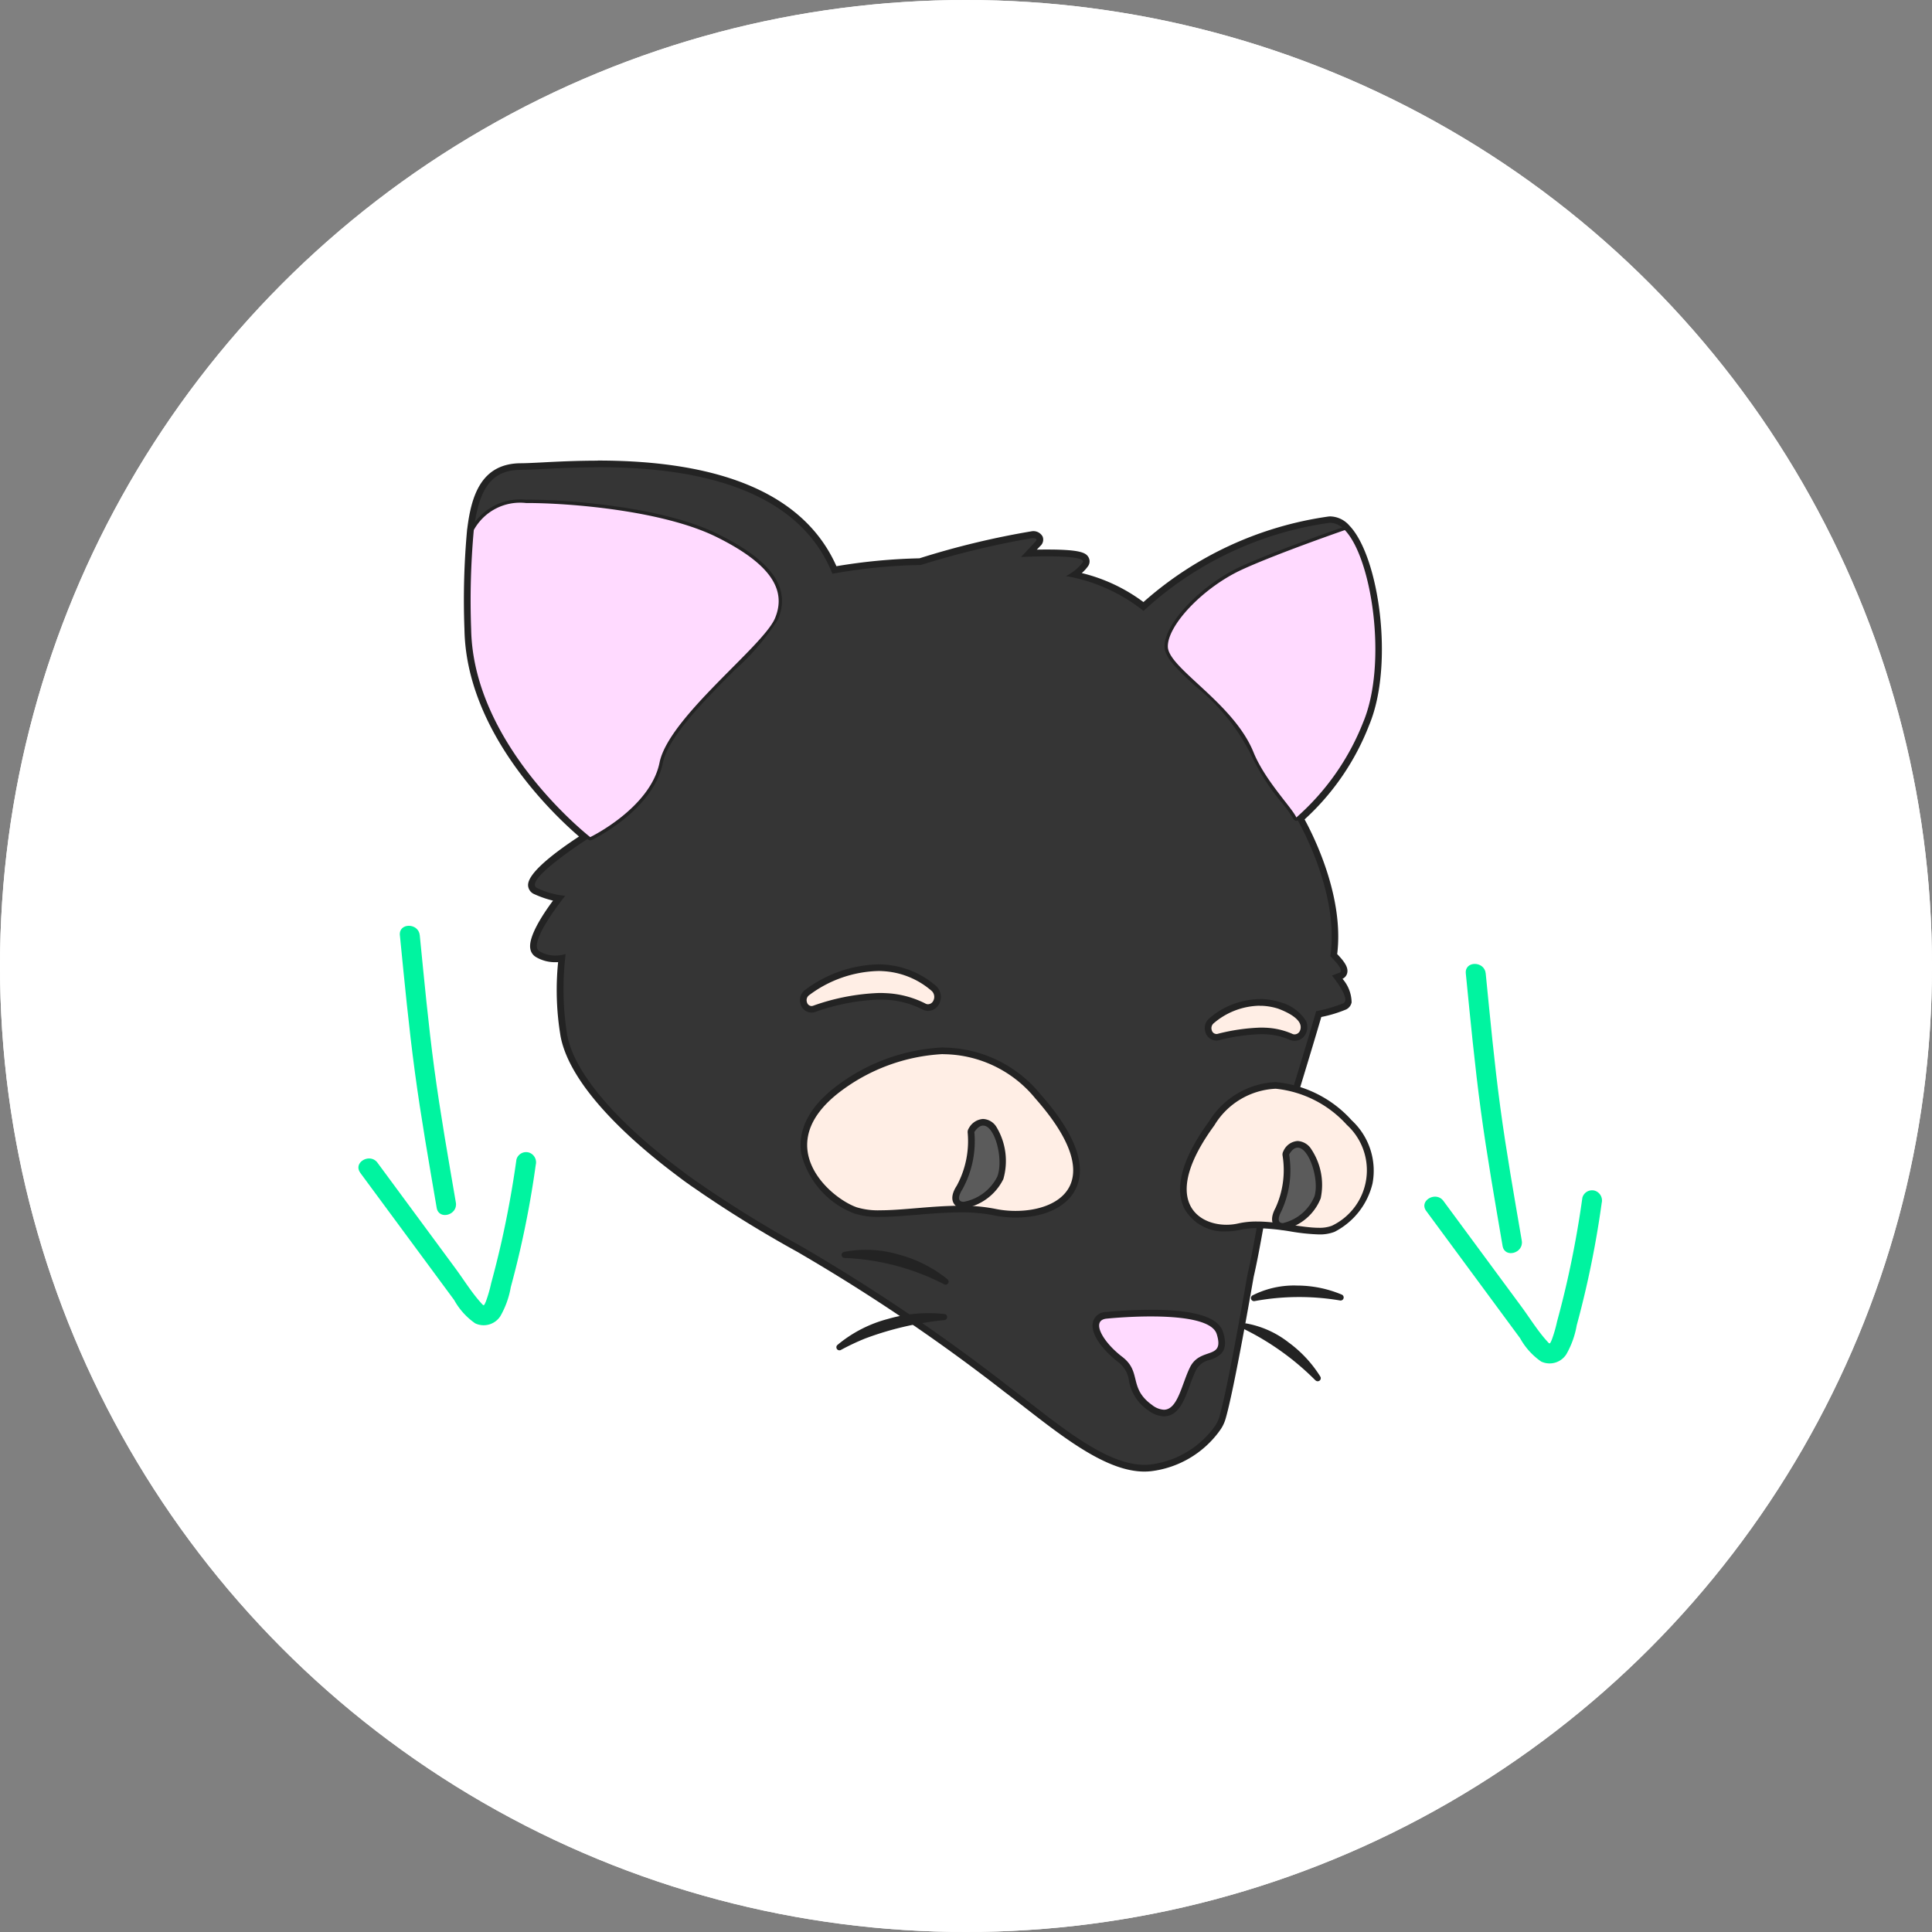 <svg xmlns="http://www.w3.org/2000/svg" xmlns:xlink="http://www.w3.org/1999/xlink" width="110" height="110" viewBox="0 0 110 110">
  <rect x="0" y="0" width="110" height="110" fill="#808080" stroke="none"/>
  <defs>
    <clipPath id="clip-path">
      <rect id="Rectangle_949" data-name="Rectangle 949" width="70.791" height="57.557" fill="none"/>
    </clipPath>
  </defs>
  <g id="Groupe_910" data-name="Groupe 910" transform="translate(-663 -687)">
    <g id="Ellipse_6" data-name="Ellipse 6" transform="translate(663 687)" fill="#fff" stroke="#fff" stroke-width="2">
      <circle cx="55" cy="55" r="55" stroke="none"/>
      <circle cx="55" cy="55" r="54" fill="none"/>
    </g>
    <g id="Groupe_799" data-name="Groupe 799" transform="translate(683.406 713.222)">
      <g id="Groupe_796" data-name="Groupe 796" transform="translate(0 0)">
        <g id="Groupe_795" data-name="Groupe 795" clip-path="url(#clip-path)">
          <path id="Tracé_21544" data-name="Tracé 21544" d="M6.248,70.683c.259,2.606.506,5.215.857,7.811.347,2.578.8,5.142,1.238,7.706.122.717,1.214.413,1.092-.3C9,83.368,8.553,80.837,8.209,78.291c-.341-2.528-.576-5.07-.829-7.608-.072-.719-1.205-.726-1.133,0" transform="translate(-3.886 -43.653)" fill="#00f4a0"/>
          <path id="Tracé_21545" data-name="Tracé 21545" d="M.108,105.46,5.452,112.7a3.916,3.916,0,0,0,1.2,1.329,1.132,1.132,0,0,0,1.43-.41,5.052,5.052,0,0,0,.594-1.653q.281-1.034.522-2.078.559-2.423.9-4.889a.586.586,0,0,0-.4-.7.57.57,0,0,0-.7.4q-.331,2.377-.859,4.721-.266,1.17-.582,2.328a7.693,7.693,0,0,1-.3,1.038c-.121.278-.114.256-.288.063-.531-.59-.966-1.3-1.437-1.94L4.05,108.9l-2.963-4.016c-.428-.58-1.412-.016-.978.572" transform="translate(0 -64.904)" fill="#00f4a0"/>
          <path id="Tracé_21546" data-name="Tracé 21546" d="M166.952,76.429c.259,2.606.506,5.215.856,7.811.348,2.578.8,5.142,1.238,7.706.122.717,1.214.413,1.093-.3-.432-2.531-.882-5.062-1.225-7.608-.341-2.528-.576-5.07-.829-7.608-.072-.719-1.205-.726-1.133,0" transform="translate(-103.901 -47.229)" fill="#00f4a0"/>
          <path id="Tracé_21547" data-name="Tracé 21547" d="M160.812,111.206l5.344,7.244a3.917,3.917,0,0,0,1.2,1.329,1.132,1.132,0,0,0,1.43-.41,5.053,5.053,0,0,0,.594-1.653q.281-1.034.522-2.078.559-2.423.9-4.889a.586.586,0,0,0-.4-.7.57.57,0,0,0-.7.4q-.331,2.377-.859,4.721-.266,1.17-.582,2.328a7.694,7.694,0,0,1-.3,1.038c-.121.278-.114.256-.288.063-.531-.59-.966-1.3-1.437-1.94l-1.482-2.008-2.963-4.016c-.428-.58-1.412-.016-.978.572" transform="translate(-100.014 -68.48)" fill="#00f4a0"/>
        </g>
      </g>
      <g id="Groupe_798" data-name="Groupe 798" transform="translate(0 0)">
        <g id="Groupe_797" data-name="Groupe 797" clip-path="url(#clip-path)">
          <path id="Tracé_21548" data-name="Tracé 21548" d="M55,57.679c-2.038,0-4.393-1.826-6.671-3.593-.387-.3-.774-.6-1.159-.892a104.952,104.952,0,0,0-11.841-8c-1.653-.911-3.273-1.892-4.813-2.917-.29-.19-.559-.369-.791-.537l-.377-.257-.094-.067c-.077-.056-.15-.109-.217-.152-.221-.159-.39-.288-.511-.38a1.343,1.343,0,0,1-.127-.094c-.043-.031-.074-.054-.1-.073-.008-.007-.044-.035-.051-.043-2.1-1.585-5.748-4.717-6.306-7.606a16.019,16.019,0,0,1-.119-4.417,2.172,2.172,0,0,1-.369.032,1.933,1.933,0,0,1-1.011-.273.489.489,0,0,1-.226-.346c-.119-.693.958-2.2,1.439-2.824a5.556,5.556,0,0,1-1.318-.417.386.386,0,0,1-.244-.33c-.048-.686,2.076-2.147,3.022-2.761-1.138-.947-6.541-5.761-6.65-11.814a43.521,43.521,0,0,1,.151-5.677.215.215,0,0,1,.008-.035c.314-2.528,1.15-3.561,2.882-3.561.288,0,.692-.021,1.2-.047.813-.041,1.925-.1,3.154-.1,7.246,0,11.778,2.032,13.474,6.04a31.933,31.933,0,0,1,4.87-.475,47.645,47.645,0,0,1,6.382-1.536c.1,0,.343,0,.421.181a.3.3,0,0,1-.094.338l-.5.539c.281-.009.66-.019,1.055-.019,1.826,0,2.079.181,2.173.35a.279.279,0,0,1-.013.29,2.485,2.485,0,0,1-.624.6,9.65,9.65,0,0,1,3.929,1.814A19.923,19.923,0,0,1,65.5,3.67c.031,0,.063,0,.095,0a1.315,1.315,0,0,1,.943.472C68.188,5.852,69.03,11.9,67.626,15.27a13.837,13.837,0,0,1-3.716,5.386l-.033.027c.438.778,2.354,4.418,1.9,7.779.573.58.62.813.588.964a.3.3,0,0,1-.194.22l-.193.073c.267.351.714,1.009.635,1.39a.383.383,0,0,1-.207.273,7.688,7.688,0,0,1-1.483.439c-.322,1.109-.69,2.321-1.047,3.494-.863,2.838-1.755,5.773-2.091,7.565-.074.378-.148.786-.225,1.214-.148.82-.316,1.75-.525,2.659-.043.25-1.1,6.373-1.593,8.062a1.953,1.953,0,0,1-.346.667.175.175,0,0,1-.011.018,5.453,5.453,0,0,1-3.732,2.16,3.322,3.322,0,0,1-.353.019" transform="translate(-10.238 -0.311)" fill="#353535"/>
          <path id="Tracé_21549" data-name="Tracé 21549" d="M23.558.378c4.64,0,11.24.79,13.358,6.067a31.064,31.064,0,0,1,5.069-.5l-.032,0a49.024,49.024,0,0,1,6.331-1.529c.237,0,.323.059.19.2l-.816.875s.719-.037,1.507-.037c1.029,0,2.178.063,2,.35a2.835,2.835,0,0,1-.952.773A9.769,9.769,0,0,1,54.628,8.56,19.613,19.613,0,0,1,65.207,3.546c.026,0,.052,0,.077,0a1.137,1.137,0,0,1,.806.414c1.555,1.615,2.433,7.611,1.051,10.93a13.566,13.566,0,0,1-3.67,5.32s0,.006-.007.006c-.069.056-.116.089-.134.108l-.01,0s2.5,4.187,1.943,7.894c.378.375.781.844.526.94l-.434.164s1.117,1.344.651,1.581a8.282,8.282,0,0,1-1.547.446c-1.1,3.789-2.692,8.611-3.174,11.186-.219,1.113-.435,2.5-.749,3.866,0,0-1.091,6.352-1.59,8.051a1.764,1.764,0,0,1-.331.625v.007a5.312,5.312,0,0,1-3.6,2.078,3.12,3.12,0,0,1-.332.017c-2.307,0-5.047-2.428-7.716-4.446a106.354,106.354,0,0,0-11.864-8.017c-1.986-1.094-3.608-2.116-4.8-2.909-.289-.188-.555-.366-.786-.532l-.38-.259c-.114-.081-.221-.162-.316-.223-.215-.155-.385-.286-.5-.377a1.174,1.174,0,0,1-.12-.088c-.044-.032-.073-.053-.095-.07a.181.181,0,0,1-.028-.021c-3-2.274-5.8-5.108-6.261-7.516a16.347,16.347,0,0,1-.09-4.627,1.839,1.839,0,0,1-.583.089,1.76,1.76,0,0,1-.914-.246c-.718-.441,1.469-3.153,1.469-3.153a4.745,4.745,0,0,1-1.593-.443c-.9-.407,3.023-2.9,3.023-2.9l-.006,0c-.2-.158-6.659-5.274-6.777-11.831a44.353,44.353,0,0,1,.15-5.651h0c.3-2.446,1.053-3.43,2.7-3.43h0c.77,0,2.387-.145,4.359-.145m0-.378c-1.235,0-2.351.057-3.166.1-.509.026-.912.046-1.194.047-2.284,0-2.838,1.868-3.068,3.712a.44.44,0,0,0-.009.049,43.789,43.789,0,0,0-.153,5.7c.1,5.841,5.052,10.526,6.523,11.791-1.437.945-2.944,2.107-2.9,2.794a.574.574,0,0,0,.355.489,5.922,5.922,0,0,0,1.064.368c-.576.775-1.412,2.044-1.293,2.733a.67.67,0,0,0,.312.473,2.122,2.122,0,0,0,1.111.3c.056,0,.11,0,.161-.005a15.842,15.842,0,0,0,.142,4.238c.568,2.945,4.242,6.107,6.391,7.736.014.012.03.024.047.036l.087.065a1.575,1.575,0,0,0,.132.1c.128.1.294.224.5.373l.018.013c.063.04.131.09.2.142l.1.069.387.264c.2.142.436.3.791.536,1.54,1.025,3.164,2.009,4.824,2.924a104.772,104.772,0,0,1,11.818,7.988c.385.291.772.591,1.158.891,2.3,1.785,4.683,3.631,6.785,3.631a3.563,3.563,0,0,0,.372-.02,5.658,5.658,0,0,0,3.869-2.242l.012-.02a2.123,2.123,0,0,0,.368-.716c.494-1.684,1.533-7.705,1.6-8.085.209-.912.377-1.842.525-2.662.077-.425.15-.83.224-1.2.334-1.784,1.224-4.712,2.085-7.543.346-1.138.7-2.312,1.018-3.394a7.312,7.312,0,0,0,1.418-.431.573.573,0,0,0,.307-.4,2.077,2.077,0,0,0-.519-1.343.482.482,0,0,0,.271-.339c.059-.275-.1-.583-.573-1.069.4-3.221-1.305-6.658-1.855-7.667a14.231,14.231,0,0,0,3.682-5.386c1.427-3.426.559-9.585-1.127-11.337a1.493,1.493,0,0,0-1.078-.529c-.038,0-.076,0-.114.006A20.091,20.091,0,0,0,54.624,8.057a9.676,9.676,0,0,0-3.512-1.651,2.179,2.179,0,0,0,.363-.4.474.474,0,0,0,.025-.492c-.136-.245-.4-.448-2.336-.448-.214,0-.421,0-.611.007l.2-.21a.477.477,0,0,0,.129-.54.6.6,0,0,0-.6-.3A46.768,46.768,0,0,0,41.87,5.566a32.661,32.661,0,0,0-4.726.449C35.371,2.023,30.8,0,23.558,0" transform="translate(-9.927 0)" fill="#232323"/>
          <path id="Tracé_21550" data-name="Tracé 21550" d="M23.595,25.362a.1.1,0,0,1-.044-.011l-.006,0c-.287-.224-6.709-5.335-6.827-11.913a43.322,43.322,0,0,1,.151-5.664.091.091,0,0,1,.019-.046,3.108,3.108,0,0,1,3.049-1.57h.075c2.386,0,7.719.407,10.823,1.949,3.022,1.5,4.091,3,3.365,4.739a13.743,13.743,0,0,1-2.483,2.88c-1.683,1.695-3.778,3.8-4.087,5.327-.532,2.605-3.852,4.235-3.994,4.3a.1.1,0,0,1-.041.009" transform="translate(-10.393 -3.83)" fill="#ffdaff"/>
          <path id="Tracé_21551" data-name="Tracé 21551" d="M19.853,6.092c2.391,0,7.724.42,10.784,1.939,3.087,1.531,3.99,3.017,3.32,4.619s-6.05,5.636-6.575,8.224-3.942,4.238-3.942,4.238l-.006,0c-.2-.158-6.659-5.274-6.777-11.831a44.424,44.424,0,0,1,.15-5.651h0A3.008,3.008,0,0,1,19.78,6.092h.073m0-.189H19.78a3.212,3.212,0,0,0-3.132,1.62.182.182,0,0,0-.029.08,43.533,43.533,0,0,0-.151,5.677c.119,6.628,6.575,11.761,6.85,11.976a.124.124,0,0,0,.022.015.206.206,0,0,0,.1.028.184.184,0,0,0,.079-.017c.143-.069,3.5-1.72,4.045-4.37.3-1.5,2.387-3.594,4.062-5.28a13.736,13.736,0,0,0,2.5-2.909c.75-1.791-.334-3.335-3.41-4.861C27.6,6.312,22.248,5.9,19.853,5.9" transform="translate(-10.237 -3.674)" fill="#232323"/>
          <path id="Tracé_21552" data-name="Tracé 21552" d="M129.175,26.776a.1.1,0,0,1-.065-.053,6.389,6.389,0,0,0-.648-.913,12.616,12.616,0,0,1-1.792-2.8,11.878,11.878,0,0,0-3.14-3.853c-.968-.892-1.732-1.6-1.744-2.188-.023-1.286,2.067-3.468,4.3-4.489,1.605-.734,4.347-1.721,5.839-2.244a.115.115,0,0,1,.031,0,.094.094,0,0,1,.068.029c1.872,1.944,2.235,8.235,1.07,11.031a14.091,14.091,0,0,1-3.838,5.471.1.1,0,0,1-.059.021.085.085,0,0,1-.022,0" transform="translate(-75.793 -6.364)" fill="#ffdaff"/>
          <path id="Tracé_21553" data-name="Tracé 21553" d="M131.8,10.166c1.555,1.615,2.433,7.611,1.051,10.93a14.069,14.069,0,0,1-3.81,5.434c-.249-.557-1.79-2.11-2.44-3.714-1.141-2.818-4.852-4.787-4.877-6.008s2.019-3.383,4.245-4.4c1.629-.745,4.439-1.753,5.831-2.241m0-.189a.188.188,0,0,0-.062.011c-1.492.523-4.236,1.51-5.847,2.247-2.262,1.035-4.379,3.259-4.356,4.577.013.632.79,1.349,1.774,2.256a11.8,11.8,0,0,1,3.117,3.818,12.712,12.712,0,0,0,1.806,2.827,6.57,6.57,0,0,1,.637.894.188.188,0,0,0,.128.106.193.193,0,0,0,.044.005.189.189,0,0,0,.119-.042,14.2,14.2,0,0,0,3.866-5.508c1.4-3.371.562-9.418-1.089-11.133a.189.189,0,0,0-.136-.058" transform="translate(-75.638 -6.209)" fill="#232323"/>
          <path id="Tracé_21554" data-name="Tracé 21554" d="M115.051,134.226a1.355,1.355,0,0,1-.772-.3,2.37,2.37,0,0,1-1.034-1.594,1.751,1.751,0,0,0-.68-1.159c-.805-.616-1.532-1.537-1.363-2.107a.6.6,0,0,1,.6-.406c.006,0,1.187-.123,2.509-.123,2.376,0,3.7.383,3.936,1.14.318,1.019-.188,1.194-.634,1.348a1.333,1.333,0,0,0-.9.676,8.782,8.782,0,0,0-.355.877c-.3.81-.6,1.649-1.3,1.649" transform="translate(-69.191 -79.995)" fill="#ffdaff"/>
          <path id="Tracé_21555" data-name="Tracé 21555" d="M113.994,128.415c1.628,0,3.5.185,3.755,1.007.465,1.493-.934.707-1.52,1.883-.475.954-.693,2.421-1.49,2.421a1.181,1.181,0,0,1-.663-.264c-1.372-.977-.573-1.881-1.709-2.75s-1.81-2.1-.867-2.174c0,0,1.167-.123,2.494-.123m0-.378h0c-1.332,0-2.486.12-2.534.125a.777.777,0,0,0-.752.54c-.2.685.572,1.654,1.43,2.31a1.579,1.579,0,0,1,.611,1.055,2.564,2.564,0,0,0,1.108,1.7,1.532,1.532,0,0,0,.882.335c.833,0,1.163-.9,1.481-1.773a8.63,8.63,0,0,1,.347-.857,1.149,1.149,0,0,1,.79-.581c.569-.2,1.1-.481.753-1.583-.267-.856-1.613-1.272-4.115-1.272" transform="translate(-68.879 -79.684)" fill="#232323"/>
          <path id="Tracé_21556" data-name="Tracé 21556" d="M67.534,78.828a.471.471,0,0,1-.422-.364.537.537,0,0,1,.2-.592,7.033,7.033,0,0,1,4.017-1.413c.091,0,.182,0,.273.007a4.779,4.779,0,0,1,2.942,1.19.657.657,0,0,1,.119.77.532.532,0,0,1-.468.3.524.524,0,0,1-.269-.079,5.31,5.31,0,0,0-2.164-.555c-.115-.006-.231-.009-.346-.009a12.3,12.3,0,0,0-3.705.717.429.429,0,0,1-.15.026h-.023" transform="translate(-41.754 -47.584)" fill="#ffeee5"/>
          <path id="Tracé_21557" data-name="Tracé 21557" d="M71.014,76.336c.088,0,.175,0,.262.007A4.592,4.592,0,0,1,74.1,77.487a.47.47,0,0,1,.075.541.343.343,0,0,1-.3.2h-.016a.311.311,0,0,1-.152-.049,5.5,5.5,0,0,0-2.255-.583c-.118-.006-.236-.009-.355-.009a12.484,12.484,0,0,0-3.765.726.252.252,0,0,1-.092.017h-.012a.282.282,0,0,1-.25-.226.35.35,0,0,1,.12-.386,6.821,6.821,0,0,1,3.912-1.381m0-.378a7.229,7.229,0,0,0-4.133,1.452.719.719,0,0,0-.263.793.657.657,0,0,0,.594.5h.032a.63.63,0,0,0,.226-.042,12.1,12.1,0,0,1,3.63-.7q.168,0,.335.008a5.133,5.133,0,0,1,2.09.537.7.7,0,0,0,.317.1h.035a.72.72,0,0,0,.637-.406.847.847,0,0,0-.152-.988A4.979,4.979,0,0,0,71.3,75.965q-.14-.007-.281-.007" transform="translate(-41.442 -47.273)" fill="#232323"/>
          <path id="Tracé_21558" data-name="Tracé 21558" d="M133.008,83.715a.5.5,0,0,1-.214-.06,4,4,0,0,0-1.416-.319c-.092,0-.184-.007-.276-.007a11.021,11.021,0,0,0-2.437.358.458.458,0,0,1-.087.009.477.477,0,0,1-.441-.344.545.545,0,0,1,.166-.6,4.311,4.311,0,0,1,2.733-1.046c.064,0,.128,0,.192.005a3.681,3.681,0,0,1,.927.17c.428.157,1.161.487,1.359.968a.7.7,0,0,1-.02.576.529.529,0,0,1-.46.288h-.027" transform="translate(-79.729 -50.852)" fill="#ffeee5"/>
          <path id="Tracé_21559" data-name="Tracé 21559" d="M130.726,81.588q.091,0,.182,0a3.475,3.475,0,0,1,.879.161c.315.116,1.066.43,1.242.86a.5.5,0,0,1-.015.423.337.337,0,0,1-.29.18h-.016a.315.315,0,0,1-.135-.038,4.185,4.185,0,0,0-1.495-.341q-.143-.007-.287-.007a11.192,11.192,0,0,0-2.479.363.238.238,0,0,1-.046,0h-.013a.28.28,0,0,1-.246-.212.36.36,0,0,1,.1-.389,4.115,4.115,0,0,1,2.618-1.007m0-.378a4.509,4.509,0,0,0-2.86,1.094.732.732,0,0,0-.219.792.656.656,0,0,0,.587.477h.032a.643.643,0,0,0,.114-.011,10.968,10.968,0,0,1,2.411-.356q.134,0,.267.007a3.823,3.823,0,0,1,1.352.3.7.7,0,0,0,.278.074h.036a.712.712,0,0,0,.617-.369l.014-.026a.878.878,0,0,0,.023-.729,2.483,2.483,0,0,0-1.461-1.071,3.879,3.879,0,0,0-.989-.184c-.067,0-.135-.005-.2-.005" transform="translate(-79.419 -50.541)" fill="#232323"/>
          <path id="Tracé_21560" data-name="Tracé 21560" d="M78.67,120.943a13.52,13.52,0,0,0-5.66-1.491.174.174,0,0,1-.026-.344,6.566,6.566,0,0,1,3.109.148,7.459,7.459,0,0,1,2.772,1.4.174.174,0,0,1-.2.286" transform="translate(-45.336 -74.051)" fill="#232323"/>
          <path id="Tracé_21561" data-name="Tracé 21561" d="M78.189,128.931a17.853,17.853,0,0,0-4.49,1.042,13.594,13.594,0,0,0-1.4.66.174.174,0,0,1-.19-.288,7.415,7.415,0,0,1,2.878-1.482,8.254,8.254,0,0,1,3.219-.279.174.174,0,0,1-.012.346" transform="translate(-44.835 -79.991)" fill="#232323"/>
          <path id="Tracé_21562" data-name="Tracé 21562" d="M139.636,125.232a13.992,13.992,0,0,0-4.871.035.175.175,0,0,1-.121-.323,5.222,5.222,0,0,1,2.551-.562,6.59,6.59,0,0,1,2.54.518.175.175,0,0,1-.1.332" transform="translate(-83.74 -77.41)" fill="#232323"/>
          <path id="Tracé_21563" data-name="Tracé 21563" d="M137.449,133.327a15.231,15.231,0,0,0-4.051-2.914.175.175,0,0,1,.1-.331,5.5,5.5,0,0,1,2.43,1.091,6.976,6.976,0,0,1,1.8,1.942.175.175,0,0,1-.273.213" transform="translate(-82.957 -80.955)" fill="#232323"/>
          <path id="Tracé_21564" data-name="Tracé 21564" d="M79.213,98.306a5.835,5.835,0,0,1-1.2-.122,9.358,9.358,0,0,0-1.929-.173c-.846,0-1.7.071-2.535.14-.735.061-1.43.119-2.038.119a4.262,4.262,0,0,1-1.4-.18,4.781,4.781,0,0,1-2.912-3.273c-.2-1.281.431-2.5,1.887-3.619A10.65,10.65,0,0,1,75.074,89a7.027,7.027,0,0,1,5.406,2.591c1.9,2.153,2.577,3.881,2.01,5.138-.446.988-1.671,1.577-3.277,1.577" transform="translate(-41.794 -55.389)" fill="#ffeee5"/>
          <path id="Tracé_21565" data-name="Tracé 21565" d="M74.766,88.878A6.822,6.822,0,0,1,80.03,91.4c4.171,4.724,1.438,6.4-1.125,6.4a5.688,5.688,0,0,1-1.163-.118,9.645,9.645,0,0,0-1.967-.176c-1.614,0-3.3.259-4.574.259a4.172,4.172,0,0,1-1.342-.17c-1.575-.556-4.91-3.535-.972-6.563a10.584,10.584,0,0,1,5.879-2.16m0-.378v0h0a10.866,10.866,0,0,0-6.116,2.244c-1.881,1.446-2.1,2.861-1.952,3.792a4.913,4.913,0,0,0,3.035,3.421,4.432,4.432,0,0,0,1.468.191c.616,0,1.315-.058,2.054-.119.826-.069,1.681-.139,2.52-.139a9.191,9.191,0,0,1,1.889.168,6.023,6.023,0,0,0,1.241.126c1.683,0,2.972-.631,3.449-1.688.6-1.33-.086-3.127-2.04-5.341A7.207,7.207,0,0,0,74.766,88.5" transform="translate(-41.486 -55.078)" fill="#232323"/>
          <path id="Tracé_21566" data-name="Tracé 21566" d="M132.093,102.5a11.362,11.362,0,0,1-1.56-.163,13.726,13.726,0,0,0-1.971-.194,4.444,4.444,0,0,0-1.012.1,3.156,3.156,0,0,1-.713.08,2.391,2.391,0,0,1-2.227-1.188c-.394-.776-.474-2.234,1.381-4.771a4.518,4.518,0,0,1,3.641-2.163,6.442,6.442,0,0,1,4.194,2.12,3.725,3.725,0,0,1,1.136,3.421,3.975,3.975,0,0,1-2.053,2.623,2.132,2.132,0,0,1-.816.132" transform="translate(-77.409 -58.627)" fill="#ffeee5"/>
          <path id="Tracé_21567" data-name="Tracé 21567" d="M129.323,94.081a6.326,6.326,0,0,1,4.053,2.057,3.5,3.5,0,0,1-.848,5.744,1.963,1.963,0,0,1-.744.117c-.951,0-2.284-.357-3.53-.357a4.684,4.684,0,0,0-1.056.109,2.971,2.971,0,0,1-.67.076c-1.766,0-3.718-1.524-.693-5.66a4.3,4.3,0,0,1,3.488-2.085m0-.378a4.7,4.7,0,0,0-3.793,2.24c-1.912,2.614-1.815,4.145-1.4,4.968a2.575,2.575,0,0,0,2.4,1.292,3.329,3.329,0,0,0,.755-.085,4.272,4.272,0,0,1,.971-.1,13.548,13.548,0,0,1,1.943.193,11.513,11.513,0,0,0,1.587.165,2.318,2.318,0,0,0,.889-.146,4.184,4.184,0,0,0,2.165-2.758,3.908,3.908,0,0,0-1.185-3.592,6.637,6.637,0,0,0-4.329-2.177" transform="translate(-77.1 -58.316)" fill="#232323"/>
          <path id="Tracé_21568" data-name="Tracé 21568" d="M90.5,104.482a.425.425,0,0,1-.4-.2c-.1-.186-.047-.449.174-.8a5.526,5.526,0,0,0,.649-3.133.19.19,0,0,1,.031-.127.832.832,0,0,1,.661-.452.763.763,0,0,1,.621.4,3.575,3.575,0,0,1,.355,2.763,2.878,2.878,0,0,1-2.086,1.55" transform="translate(-56.037 -62.088)" fill="#5b5b5b"/>
          <path id="Tracé_21569" data-name="Tracé 21569" d="M91.3,99.642c.678,0,1.173,1.952.8,2.91a2.687,2.687,0,0,1-1.91,1.429c-.285,0-.388-.206-.07-.718a5.677,5.677,0,0,0,.676-3.254c.172-.258.343-.368.5-.368m0-.378a1,1,0,0,0-.818.536.378.378,0,0,0-.061.253,5.331,5.331,0,0,1-.622,3.011c-.1.154-.387.621-.179.995a.606.606,0,0,0,.569.3,3.057,3.057,0,0,0,2.262-1.67,3.739,3.739,0,0,0-.375-2.938.943.943,0,0,0-.777-.486" transform="translate(-55.727 -61.777)" fill="#232323"/>
          <path id="Tracé_21570" data-name="Tracé 21570" d="M138.683,107.761a.4.4,0,0,1-.369-.184c-.106-.176-.066-.433.121-.787a5.373,5.373,0,0,0,.415-3.086.188.188,0,0,1,.022-.128.788.788,0,0,1,.653-.488.8.8,0,0,1,.633.4,3.505,3.505,0,0,1,.5,2.619,2.726,2.726,0,0,1-1.975,1.655" transform="translate(-86.044 -64.157)" fill="#5b5b5b"/>
          <path id="Tracé_21571" data-name="Tracé 21571" d="M139.214,102.966c.65,0,1.245,1.829.953,2.774a2.577,2.577,0,0,1-1.795,1.522c-.25,0-.342-.2-.081-.694a5.53,5.53,0,0,0,.434-3.209c.157-.276.325-.393.489-.393m0-.378a.951.951,0,0,0-.817.583.377.377,0,0,0-.043.257,5.184,5.184,0,0,1-.4,2.963c-.081.153-.328.62-.116.972a.6.6,0,0,0,.53.276,2.907,2.907,0,0,0,2.155-1.788,3.67,3.67,0,0,0-.529-2.787.981.981,0,0,0-.785-.476" transform="translate(-85.734 -63.846)" fill="#232323"/>
        </g>
      </g>
    </g>
  </g>
</svg>
